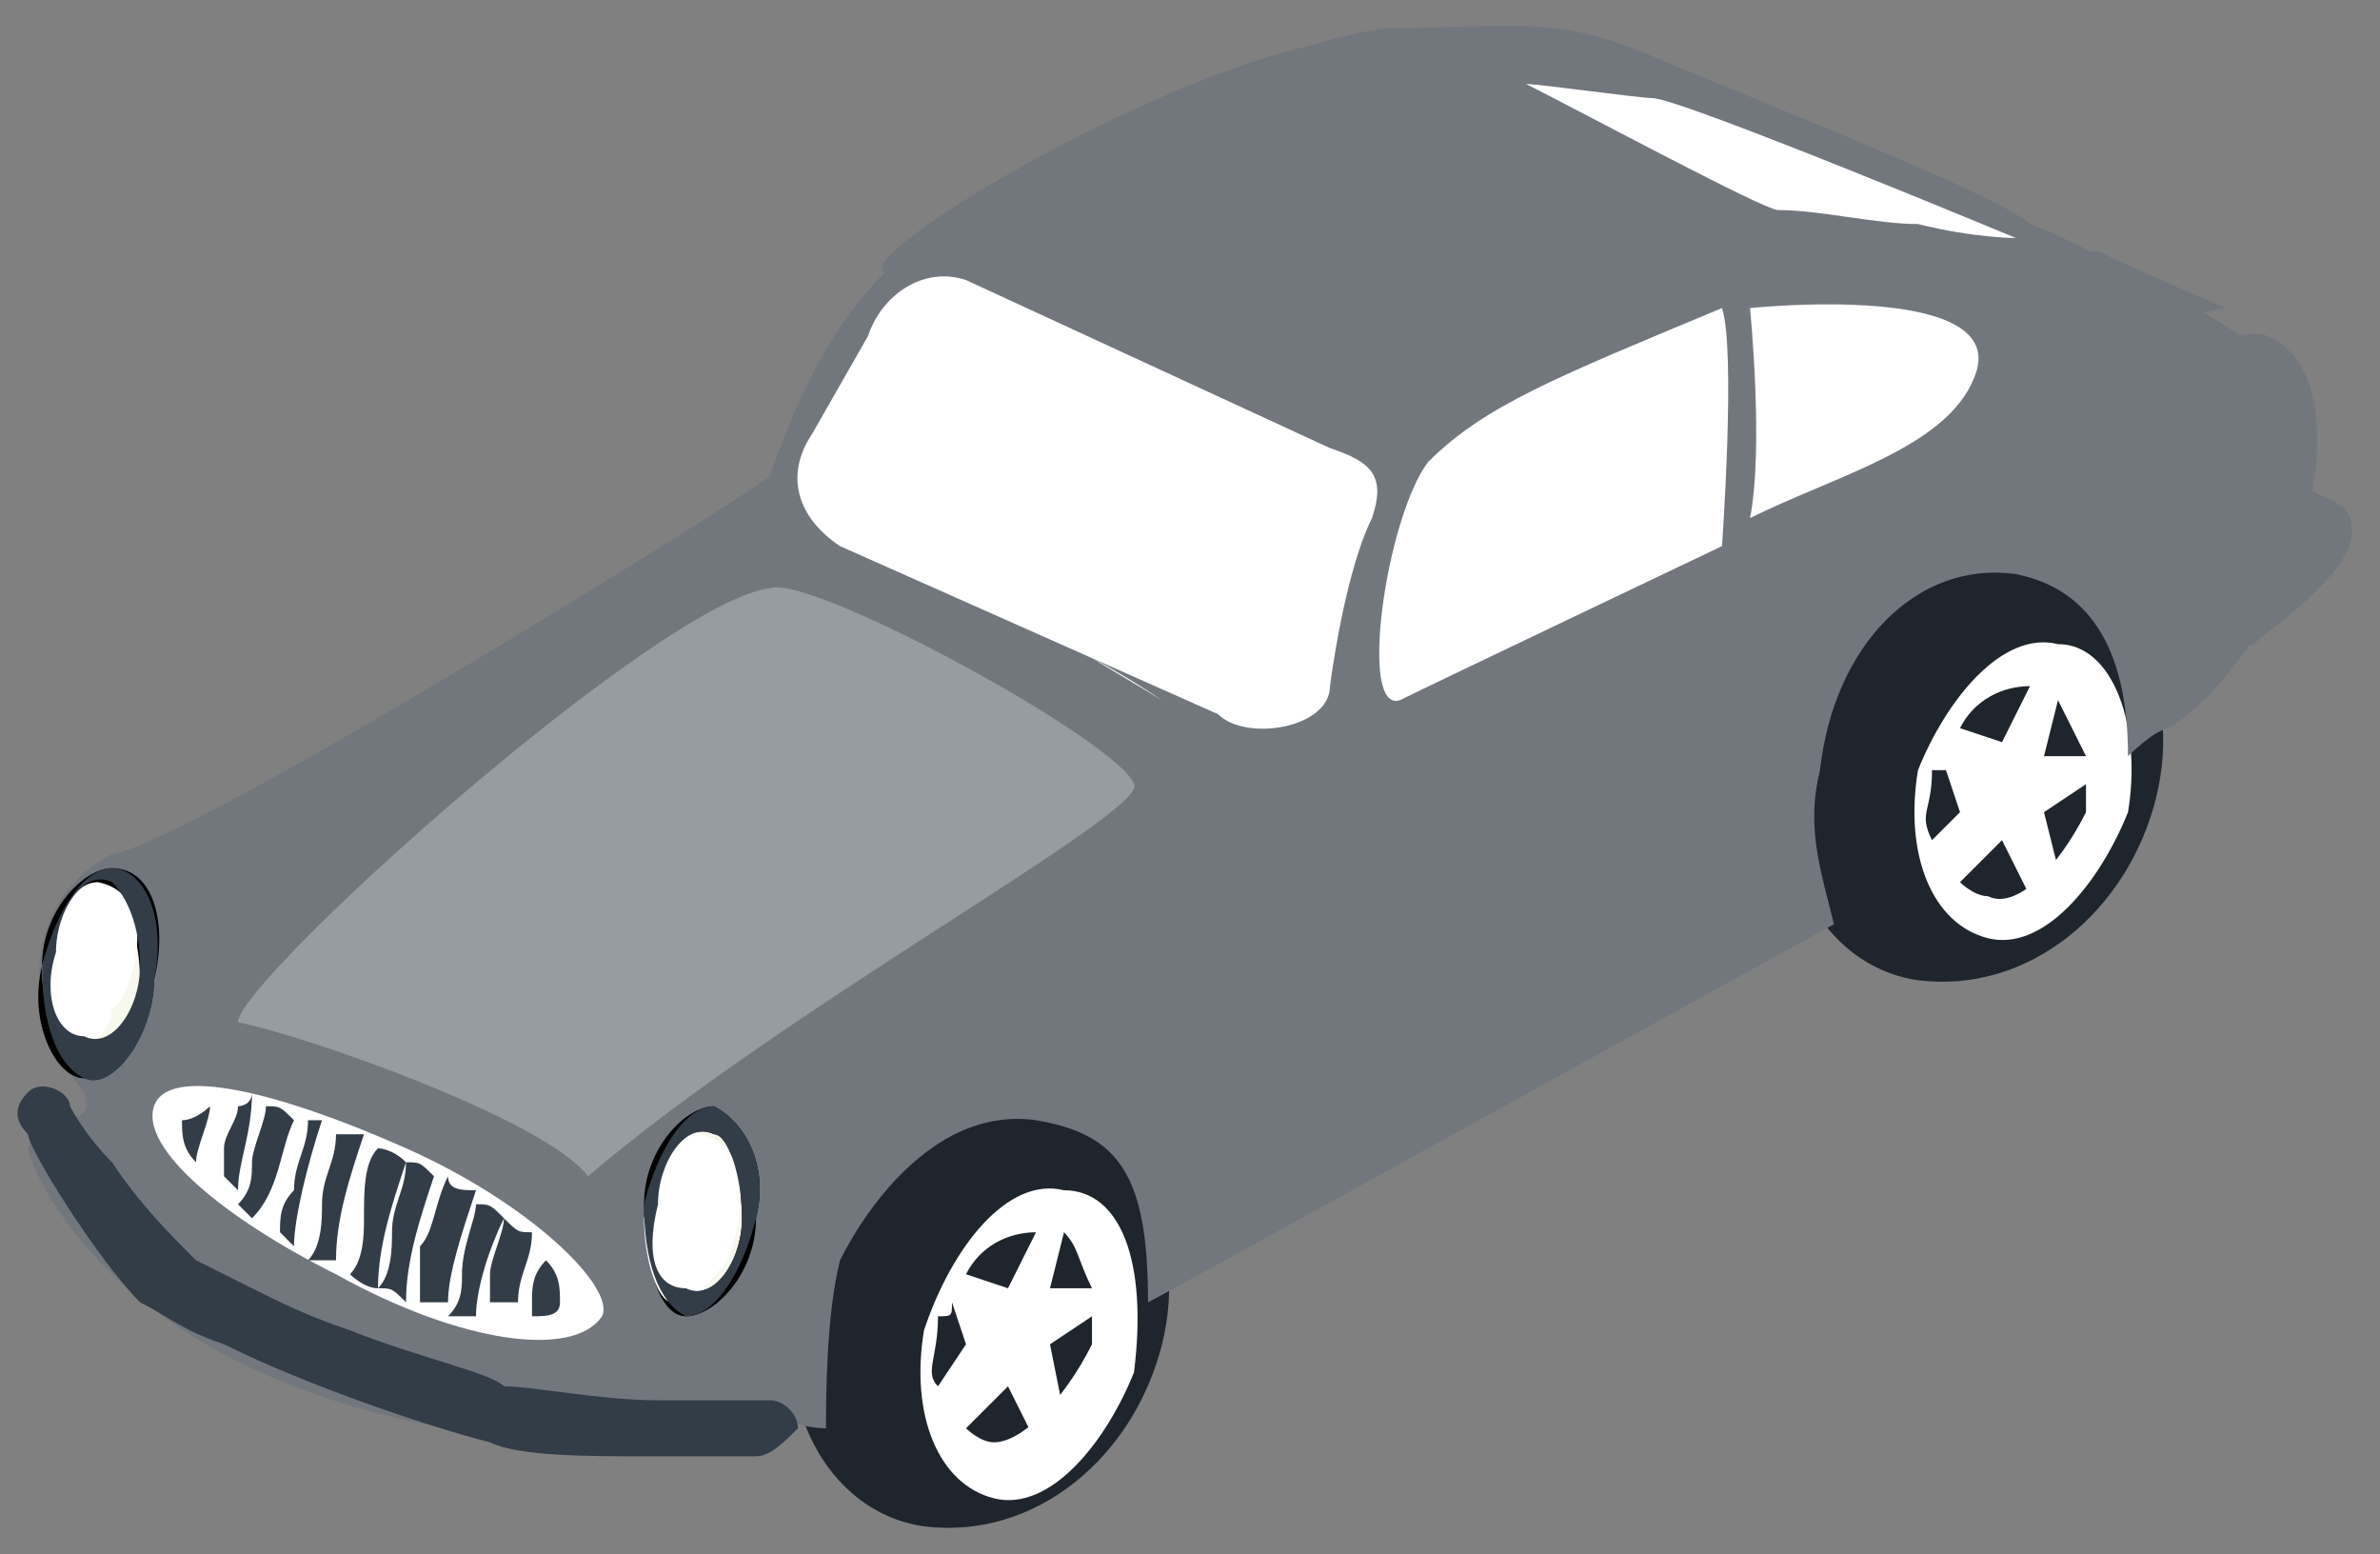 <?xml version="1.0" encoding="utf-8"?>
<!-- Generator: Adobe Illustrator 28.2.0, SVG Export Plug-In . SVG Version: 6.00 Build 0)  -->
<svg version="1.1" id="Layer_1" xmlns="http://www.w3.org/2000/svg" xmlns:xlink="http://www.w3.org/1999/xlink" x="0px" y="0px"
	 viewBox="0 0 17 11.1" style="enable-background:new 0 0 17 11.1;" xml:space="preserve">
<rect x="0" y="0" width="17" height="11.1" fill="#808080" stroke="none"/>
<style type="text/css">
	.st0{fill:#1E252C;}
	.st1{fill:#FFFFFF;}
	.st2{fill:#72777E;}
	.st3{fill:#979CA1;}
	.st4{fill:#333D47;}
	.st5{fill:#F6F8ED;}
	.st6{fill:#31322E;}
	.st7{fill:#999A9C;}
	.st8{fill:#CBC3A0;}
</style>
<g>
	<g>
		<path class="st0" d="M8.3,9.6c-0.2,0.8-0.9,1.4-1.7,1.3C5.9,10.8,5.5,10,5.7,9.2c0.2-0.8,0.9-1.4,1.7-1.3C8.1,8,8.5,8.8,8.3,9.6z"
			/>
		<path class="st1" d="M7.6,8.5c-0.4-0.1-0.8,0.4-1,1c-0.1,0.6,0.1,1.1,0.5,1.2c0.4,0.1,0.8-0.4,1-0.9C8.2,9,8,8.5,7.6,8.5z
			 M7.8,9.2L7.8,9.2l-0.3,0l0.1-0.4C7.7,8.9,7.7,9,7.8,9.2z M7.4,8.8L7.2,9.2L6.9,9.1C7,8.9,7.2,8.8,7.4,8.8z M6.8,9.3l0.1,0.3
			L6.7,9.9c-0.1-0.1,0-0.2,0-0.5C6.8,9.4,6.8,9.4,6.8,9.3z M7.1,10.3c-0.1,0-0.2-0.1-0.2-0.1l0.3-0.3l0.2,0.4l0.2-0.2L7.5,9.6
			l0.3-0.2c0,0.1,0,0.1,0,0.2C7.6,10,7.3,10.3,7.1,10.3z"/>
	</g>
	<g>
		<path class="st0" d="M15.4,5.7c-0.2,0.8-0.9,1.4-1.7,1.3c-0.7-0.1-1.1-0.9-0.9-1.7C13,4.5,13.7,3.9,14.5,4
			C15.2,4.1,15.6,4.9,15.4,5.7z"/>
		<path class="st1" d="M14.7,4.6c-0.4-0.1-0.8,0.4-1,0.9c-0.1,0.6,0.1,1.1,0.5,1.2c0.4,0.1,0.8-0.4,1-0.9
			C15.3,5.2,15.1,4.6,14.7,4.6z M14.9,5.4L14.9,5.4l-0.3,0l0.1-0.4C14.7,5,14.8,5.2,14.9,5.4z M14.5,4.9l-0.2,0.4L14,5.2
			C14.1,5,14.3,4.9,14.5,4.9z M13.9,5.5L14,5.8L13.8,6c-0.1-0.2,0-0.2,0-0.5C13.8,5.5,13.9,5.5,13.9,5.5z M14.2,6.4
			c-0.1,0-0.2-0.1-0.2-0.1L14.3,6l0.2,0.4l0.2-0.2l-0.1-0.4l0.3-0.2c0,0,0,0.1,0,0.2C14.7,6.2,14.4,6.5,14.2,6.4z"/>
	</g>
	<path class="st2" d="M0.6,7.8C0.1,7.2,0.2,6.4,0.8,6.1C1.4,6,5.4,3.5,5.5,3.4C5.8,2.5,6.2,2,6.5,1.8C7,1.2,9.1,0.3,9.9,0.2
		c0.9,0,1.2-0.1,1.9,0.2c0.7,0.3,2.5,1,2.7,1.2c0.3,0.1,1.4,0.7,1.5,0.8c0.6,0.2,0.3,1,0.5,1.1c0.2,0.1,0.3,0.1,0.3,0.3
		c0,0.3-0.6,0.7-0.7,0.8c-0.1,0.1-1.5-1.1-2.2-0.8c-0.8,0.3-1.2,2.4-1.2,2.4l-4.9,1L5.8,8.8c0,0-0.1,1.2-0.3,1.5
		c-4.5,0.3-5.3-2-5.3-2.1C0.3,7.9,0.7,8.1,0.6,7.8z"/>
	<g>
		<path class="st2" d="M16.2,2.4C15.5,2.1,6.8,6.2,5,8.2c0.1,0.1,0.2,0.4,0.2,0.6c0,0.3-0.1,0.6-0.3,0.7c0.2,0.3,0.6,0.7,1,0.7
			c0-0.2,0-0.8,0.1-1.2c0.2-0.4,0.7-1.1,1.4-1c0.6,0.1,0.8,0.4,0.8,1.3c0.2-0.1,2.9-1.6,4.9-2.7c-0.1-0.4-0.2-0.7-0.1-1.1
			c0.1-0.9,0.7-1.5,1.4-1.4c0.5,0.1,0.8,0.5,0.8,1.3c0,0,0.2-0.2,0.3-0.2C16.5,4.5,16.9,2.7,16.2,2.4z"/>
	</g>
	<path class="st3" d="M5.5,4.2C4.7,4.3,1.7,7,1.7,7.3C2.2,7.4,3.9,8,4.2,8.4c1.4-1.2,4-2.6,3.9-2.8C8,5.3,5.8,4.1,5.5,4.2z"/>
	<path class="st1" d="M4.3,9.4C4.1,9.7,3.3,9.6,2.4,9.1C1.6,8.7,1,8.2,1.1,7.9c0.1-0.3,0.9-0.1,1.8,0.3C3.8,8.6,4.4,9.2,4.3,9.4z"/>
	<g>
		<path class="st4" d="M5.4,10.4c0,0-0.4,0-0.8,0l0,0c-0.4,0-0.9,0-1.1-0.1l0,0c-0.4-0.1-1.3-0.4-1.9-0.7l0,0C1.3,9.5,1.2,9.4,1,9.3
			l0,0C0.7,9,0.2,8.2,0.2,8.1l0,0l0,0C0.1,8,0.1,7.9,0.2,7.8l0,0c0.1-0.1,0.3,0,0.3,0.1l0,0c0,0,0.1,0.2,0.3,0.4l0,0
			C1,8.6,1.2,8.8,1.4,9l0,0c0,0,0.2,0.1,0.4,0.2l0,0c0.2,0.1,0.4,0.2,0.7,0.3l0,0c0.5,0.2,1,0.3,1.1,0.4l0,0c0.2,0,0.7,0.1,1.1,0.1
			l0,0c0.4,0,0.8,0,0.8,0l0,0c0.1,0,0.2,0.1,0.2,0.2l0,0C5.6,10.3,5.5,10.4,5.4,10.4L5.4,10.4C5.4,10.4,5.4,10.4,5.4,10.4L5.4,10.4z
			"/>
	</g>
	<path class="st2" d="M15,1.8c0.2,0.1,0.9,0.4,0.9,0.4s-1,0.2-1.3,0.1C13.7,2,12.8,2,12.3,2.1c-0.5,0.1-2.4,0.9-2.5,1.5
		c0-0.2-0.5-0.5-0.9-0.7C8.6,2.9,8.4,2.8,8.3,2.7C7.6,2.4,6.7,1.9,6.6,1.9C6.4,1.9,6.3,2,6.3,1.9C6.4,1.6,9.2,0,10.1,0.3
		c0.5,0.1,2.7,1.3,2.8,1.4C13,1.7,15,1.8,15,1.8z"/>
	<path class="st1" d="M12.3,3.9c0,0-2.1,1-2.3,1.1c-0.3,0.1-0.1-1.3,0.2-1.7c0.4-0.4,0.9-0.6,2.1-1.1C12.4,2.5,12.3,3.9,12.3,3.9z"
		/>
	<g>
		<path class="st1" d="M14.1,2.7c-0.2,0.5-1,0.7-1.6,1c0.1-0.5,0-1.5,0-1.5S14.4,2,14.1,2.7z"/>
	</g>
	<path class="st4" d="M1.7,7.9c0,0.1-0.1,0.2-0.1,0.3c0,0.1,0,0.1,0,0.2c0,0,0.1,0.1,0.1,0.1c0-0.2,0.1-0.4,0.1-0.7
		C1.8,7.9,1.7,7.9,1.7,7.9z"/>
	<path class="st4" d="M1.9,7.9c0,0.1-0.1,0.3-0.1,0.4c0,0.1,0,0.2-0.1,0.3c0,0,0.1,0.1,0.1,0.1C2,8.5,2,8.2,2.1,8
		C2,7.9,2,7.9,1.9,7.9z"/>
	<path class="st4" d="M2.9,8.3C2.9,8.5,2.8,8.6,2.8,8.8c0,0.1,0,0.3-0.1,0.4c0.1,0,0.1,0,0.2,0.1C2.9,9,3,8.7,3.1,8.4
		C3,8.3,3,8.3,2.9,8.3z"/>
	<path class="st4" d="M3.2,8.4C3.1,8.6,3.1,8.8,3,8.9C3,9.1,3,9.2,3,9.3c0.1,0,0.1,0,0.2,0c0-0.2,0.1-0.5,0.2-0.8
		C3.3,8.5,3.2,8.5,3.2,8.4z"/>
	<path class="st4" d="M2.2,8c0,0.2-0.1,0.3-0.1,0.5C2,8.6,2,8.7,2,8.8c0,0,0.1,0.1,0.1,0.1c0-0.2,0.1-0.6,0.2-0.9C2.3,8,2.2,8,2.2,8
		z"/>
	<path class="st4" d="M2.7,8.2C2.6,8.3,2.6,8.5,2.6,8.7c0,0.1,0,0.3-0.1,0.4c0,0,0.1,0.1,0.2,0.1c0-0.3,0.1-0.6,0.2-0.9
		C2.8,8.2,2.7,8.2,2.7,8.2z"/>
	<path class="st4" d="M2.4,8.1c0,0.2-0.1,0.3-0.1,0.5c0,0.1,0,0.3-0.1,0.4C2.3,9,2.4,9,2.4,9c0-0.3,0.1-0.6,0.2-0.9
		C2.5,8.1,2.5,8.1,2.4,8.1z"/>
	<path class="st4" d="M3.8,9.3c0,0,0,0.1,0,0.1c0.1,0,0.2,0,0.2-0.1c0-0.1,0-0.2-0.1-0.3C3.8,9.1,3.8,9.2,3.8,9.3z"/>
	<path class="st4" d="M3.4,8.6c0,0.1-0.1,0.3-0.1,0.5c0,0.1,0,0.2-0.1,0.3c0.1,0,0.1,0,0.2,0c0-0.2,0.1-0.5,0.2-0.7
		C3.5,8.6,3.5,8.6,3.4,8.6z"/>
	<path class="st4" d="M3.6,8.7c0,0.1-0.1,0.3-0.1,0.4c0,0.1,0,0.2,0,0.2c0.1,0,0.1,0,0.2,0c0-0.2,0.1-0.3,0.1-0.5
		C3.7,8.8,3.7,8.8,3.6,8.7z"/>
	<path class="st4" d="M1.3,8c0,0.1,0,0.2,0.1,0.3c0-0.1,0.1-0.3,0.1-0.4C1.5,7.9,1.4,8,1.3,8z"/>
	<g>
		<path d="M1.1,7c0,0.4-0.3,0.7-0.5,0.7c-0.2,0-0.4-0.4-0.3-0.8c0-0.4,0.3-0.7,0.5-0.7C1.1,6.2,1.2,6.6,1.1,7z"/>
		<path class="st5" d="M1,7c0,0.3-0.2,0.6-0.4,0.5c-0.2,0-0.3-0.3-0.2-0.6c0-0.3,0.2-0.6,0.4-0.5C0.9,6.4,1,6.7,1,7z"/>
	</g>
	<g>
		<path d="M5.4,8.7c0,0.4-0.3,0.7-0.5,0.7C4.7,9.4,4.6,9,4.6,8.6c0-0.4,0.3-0.7,0.5-0.7C5.3,8,5.5,8.3,5.4,8.7z"/>
		<path class="st5" d="M5.3,8.7c0,0.3-0.2,0.6-0.4,0.5c-0.2,0-0.3-0.3-0.2-0.6c0-0.3,0.2-0.6,0.4-0.5C5.2,8.1,5.3,8.4,5.3,8.7z"/>
	</g>
	<path class="st6" d="M8.9,0.3C8.9,0.3,8.9,0.3,8.9,0.3S8.9,0.3,8.9,0.3z"/>
	<path class="st6" d="M9.2,0.3L9.2,0.3L9.2,0.3z"/>
	<path class="st1" d="M9.5,4.9C9.5,5.2,8.9,5.3,8.7,5.1L6,3.9C5.7,3.7,5.6,3.4,5.8,3.1l0.4-0.7C6.3,2.1,6.6,1.9,6.9,2l2.6,1.2
		c0.3,0.1,0.4,0.2,0.3,0.5C9.6,4.1,9.5,4.9,9.5,4.9L9.5,4.9z"/>
	<path class="st1" d="M8,2.6L8,2.6L8,2.6L8,2.6z"/>
	<path class="st7" d="M8.1,2.6L8.1,2.6l0.4,0.2l0,0L8.1,2.6L8.1,2.6z M8,2.6L8,2.6L8,2.6L8,2.6z"/>
	<path class="st7" d="M6.6,3.7C6.6,3.7,6.6,3.7,6.6,3.7C6.6,3.7,6.6,3.7,6.6,3.7L6.6,3.7z M6.6,3.7C6.6,3.7,6.6,3.7,6.6,3.7
		C6.6,3.7,6.6,3.7,6.6,3.7L6.6,3.7z"/>
	<polygon class="st1" points="8.6,2.9 9.2,3.1 9.3,3.2 9.3,3.2 9.3,3.2 9.3,3.2 9.3,3.2 	"/>
	<g>
		<g>
			<path class="st1" d="M5,8.1C4.8,8,4.7,8.3,4.6,8.7c0,0.3,0.1,0.6,0.2,0.6C5,9.3,5.1,9.1,5.2,9C5.2,9,5.5,8.2,5,8.1z"/>
		</g>
		<g>
			<path class="st4" d="M5.1,7.9c-0.2,0-0.4,0.3-0.5,0.7c0,0.4,0.1,0.7,0.3,0.8c0.2,0,0.4-0.3,0.5-0.7C5.5,8.3,5.3,8,5.1,7.9z
				 M5.3,8.7c0,0.3-0.2,0.6-0.4,0.5C4.7,9.2,4.6,9,4.7,8.6c0-0.3,0.2-0.6,0.4-0.5C5.2,8.1,5.3,8.4,5.3,8.7z"/>
		</g>
	</g>
	<g>
		<g>
			<path class="st1" d="M0.7,6.3c-0.2,0-0.3,0.3-0.4,0.6c0,0.3,0.1,0.6,0.2,0.6c0.1,0,0.3-0.1,0.3-0.3C0.9,7.2,1.2,6.4,0.7,6.3z"/>
		</g>
		<g>
			<path class="st4" d="M0.8,6.2c-0.2,0-0.4,0.3-0.5,0.7c0,0.4,0.1,0.7,0.3,0.8S1.1,7.4,1.1,7C1.2,6.5,1,6.2,0.8,6.2z M1,6.9
				c0,0.3-0.2,0.6-0.4,0.5c-0.2,0-0.3-0.3-0.2-0.6c0-0.3,0.2-0.6,0.4-0.5C0.9,6.4,1,6.6,1,6.9z"/>
		</g>
	</g>
	<g>
		<path class="st1" d="M13.7,1.6c0.4,0.1,0.7,0.1,0.7,0.1S12,0.7,11.8,0.7c-0.1,0-0.8-0.1-0.9-0.1c0.4,0.2,1.7,0.9,1.8,0.9
			C13,1.5,13.4,1.6,13.7,1.6z"/>
	</g>
	<g>
		<polygon class="st1" points="8.4,2.7 8.4,2.7 9.1,3.1 9.1,3.1 8.4,2.7 		"/>
		<path class="st1" d="M7.8,4.7C8,4.8,8.3,5,8.3,5c0,0,0,0,0,0L7.8,4.7L7.8,4.7z"/>
		<polygon class="st8" points="8.3,4.3 8.3,4.3 8.3,4.3 		"/>
		<path class="st1" d="M7.5,4.6C7.5,4.6,7.5,4.6,7.5,4.6L7.5,4.6L7.5,4.6z M7.4,4.5L7.4,4.5C7.4,4.5,7.4,4.5,7.4,4.5L7.4,4.5
			L7.4,4.5z"/>
	</g>
</g>
</svg>
